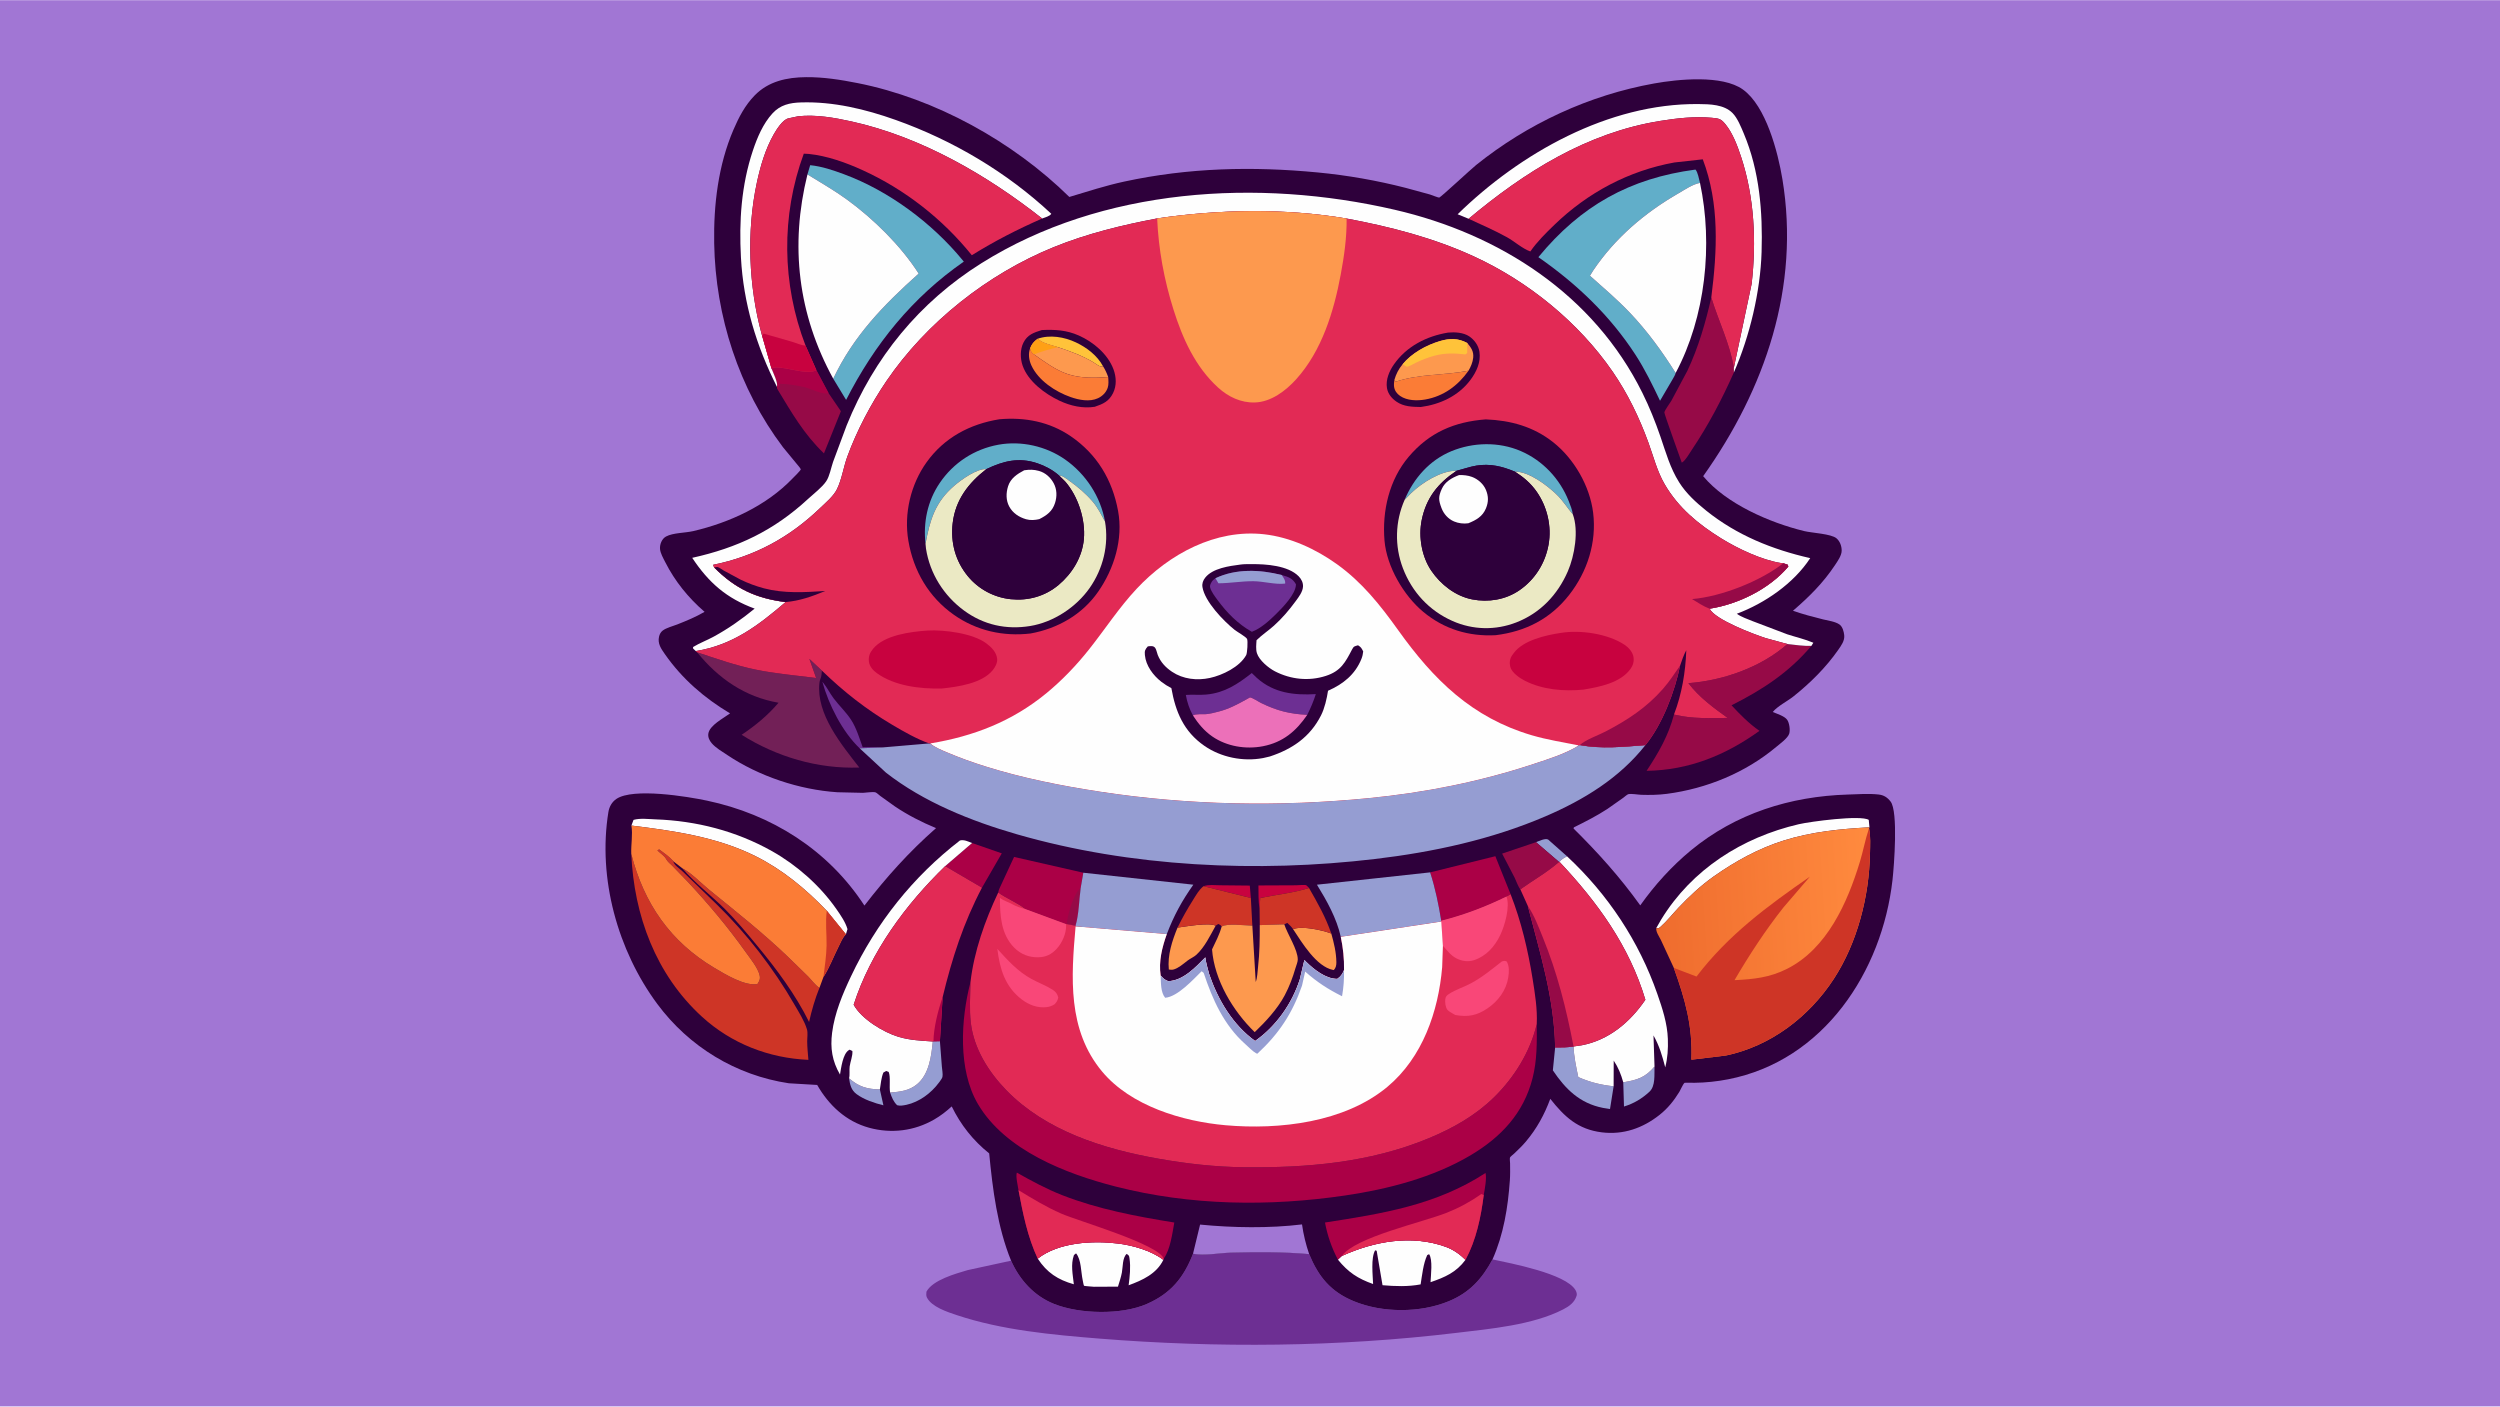 <svg version="1.1" xmlns="http://www.w3.org/2000/svg" style="display: block;" viewBox="0 0 2048 1152" width="1820" height="1024">
<defs>
	<linearGradient id="Gradient1" gradientUnits="userSpaceOnUse" x1="1358.05" y1="747.304" x2="1531.68" y2="736.126">
		<stop class="stop0" offset="0" stop-opacity="1" stop-color="rgb(239,108,46)"/>
		<stop class="stop1" offset="1" stop-opacity="1" stop-color="rgb(255,138,62)"/>
	</linearGradient>
</defs>
<path transform="translate(0,0)" fill="rgb(161,118,212)" d="M -0 -0 L 2048 0 L 2048 1152 L -0 1152 L -0 -0 z"/>
<path transform="translate(0,0)" fill="rgb(109,47,147)" d="M 828.283 1032.61 C 835.327 1048.39 847.151 1061.51 863.474 1068.03 C 884.507 1076.43 918.738 1077.17 939.531 1068.04 C 959.128 1059.44 969.725 1046.51 977.305 1026.95 C 986.457 1028.82 998.972 1026.28 1008.45 1026.04 C 1029.51 1025.51 1051.48 1025.35 1072.47 1027.25 C 1080.2 1045.82 1090.04 1057.95 1108.99 1065.79 C 1132.41 1075.48 1163.29 1075.51 1186.78 1065.84 C 1203.93 1058.77 1214.02 1047.54 1222.67 1031.55 C 1237.88 1034.85 1282.47 1043.15 1290.61 1056.65 C 1291.36 1057.9 1292.03 1059.79 1291.59 1061.23 C 1289.87 1066.86 1285.57 1069.94 1280.5 1072.55 C 1255.56 1085.38 1220.59 1088.45 1193.08 1091.75 C 1096.4 1103.37 997.278 1104.22 900.259 1096.41 C 861.967 1093.33 820.586 1089.49 783.908 1077.24 C 776.185 1074.66 763.123 1070.47 759.316 1062.75 C 758.534 1061.17 758.868 1059.73 758.945 1058 C 764.171 1048.32 782.972 1043.24 792.779 1040.32 L 828.283 1032.61 z"/>
<path transform="translate(0,0)" fill="rgb(46,0,59)" d="M 828.283 1032.61 C 817.068 1005.05 813.171 974.134 810.341 944.725 C 797.174 934.214 787.033 921.355 779.649 906.237 C 775.228 910.303 770.542 913.921 765.339 916.929 C 748.976 926.391 730.159 928.684 711.998 923.72 C 693.113 918.557 678.953 905.325 669.446 888.649 L 646.224 887.279 C 602.995 880.786 564.451 857.415 538.417 822.257 C 505.984 778.456 489.586 719.313 498.392 665.095 C 499.098 660.748 501.262 656.823 504.986 654.315 C 518.726 645.062 563.069 652.338 579.137 655.735 C 632.118 666.935 678.393 696.062 708.128 741.704 C 726.251 718.271 744.542 697.832 766.807 678.243 C 755.288 673.52 743.515 667.491 733.182 660.525 L 721.091 651.873 C 720.242 651.244 718.079 649.198 717.17 648.944 C 714.912 648.313 709.483 649.29 706.949 649.355 L 685.942 648.867 C 654.788 646.805 621.74 635.763 595.817 618.391 C 591.556 615.535 586.247 612.52 582.945 608.591 C 581.159 606.467 579.882 603.825 580.251 600.983 C 581.149 594.057 592.64 588.277 598.066 584.269 C 576.97 571.669 558.803 555.987 544.651 535.69 C 541.567 531.267 538.596 527.114 539.883 521.423 C 540.332 519.442 541.265 517.677 542.881 516.421 C 545.773 514.174 551.27 512.799 554.739 511.43 C 562.505 508.364 569.97 505.29 577.192 501.075 C 563.988 489.752 552.81 475.91 544.973 460.374 C 543.365 457.187 540.969 453.112 540.692 449.536 C 540.4 445.758 542.185 441.247 545.588 439.378 C 551.193 436.298 561.422 436.453 567.917 434.934 C 597.635 427.98 627.884 414.118 649.263 391.814 C 650.263 390.771 655.844 385.399 656.018 384.319 C 656.043 384.166 655.088 382.801 654.972 382.657 L 641.43 366.227 C 605.326 318.324 586.067 258.867 585.059 199.07 C 584.529 167.626 588.359 135.194 600.872 106.084 C 605.306 95.768 610.344 86.097 618.252 77.997 C 629.579 66.397 644.627 63.208 660.328 63.07 C 674.665 62.944 688.592 65.165 702.603 67.939 C 766.231 80.536 829.959 115.906 875.995 161.202 C 890.849 156.745 905.658 151.924 920.827 148.641 C 973.68 137.204 1025.91 136.004 1079.56 141.135 C 1103.8 143.452 1127.92 147.699 1151.49 153.748 L 1171.42 159.191 C 1172.29 159.473 1178.53 161.894 1179 161.744 C 1180.55 161.251 1205.15 138.322 1209.31 134.989 C 1251.44 101.166 1301.86 77.79 1355.04 68.241 C 1374.5 64.747 1410.81 60.985 1427.79 73.184 C 1446.76 86.82 1456.48 124.501 1460.14 146.625 C 1474.75 234.81 1445.97 318.574 1395.24 389.948 C 1414.13 412.613 1449.7 428.013 1478.03 434.932 C 1484.25 436.451 1500.13 437.146 1504.45 440.852 C 1507.33 443.321 1508.73 447.256 1508.7 451.02 C 1508.66 455.017 1505.3 459.664 1503.16 462.893 C 1493.52 477.43 1481.95 488.876 1468.8 500.178 C 1476.91 503.039 1485.13 505.203 1493.47 507.264 C 1497.49 508.258 1503.48 509.019 1506.88 511.422 C 1509.44 513.232 1510.44 517.181 1510.78 520.159 C 1511.31 524.722 1508.31 528.728 1505.84 532.272 C 1495.82 546.667 1482.87 559.47 1469.18 570.37 C 1464.13 574.392 1456.16 578.297 1452.21 583.139 C 1455.66 584.584 1461.86 586.448 1464.04 589.5 C 1465.84 592.016 1466.64 597.749 1465.76 600.786 C 1464.7 604.476 1458.16 609.152 1455.19 611.645 C 1429.92 632.864 1398.11 645.877 1365.55 650.165 C 1358.65 651.073 1351.5 651.188 1344.56 650.965 C 1341.73 650.874 1336.47 649.854 1333.88 650.457 C 1333.02 650.658 1330.59 652.82 1329.71 653.449 L 1316.76 662.558 C 1308.07 668.251 1298.62 673.018 1289.32 677.641 L 1289.03 678.558 C 1309.31 698.609 1327.05 718.362 1343.7 741.543 C 1355.51 724.882 1369.48 709.455 1385.23 696.45 C 1421.91 666.178 1466.62 652.178 1513.76 650.752 C 1521.97 650.503 1530.63 649.824 1538.81 650.703 C 1543.19 651.174 1546.09 653.028 1548.78 656.5 C 1555.08 664.634 1551.63 709.307 1550.34 720.701 C 1541.85 795.883 1493.92 868.772 1415.72 884.014 C 1406.57 885.798 1397.4 886.778 1388.08 886.882 C 1387.28 886.891 1380.19 886.715 1379.96 886.917 C 1378.61 888.085 1376.73 892.668 1375.7 894.343 C 1371.24 901.599 1366.22 907.856 1359.5 913.176 C 1345.77 924.042 1329.8 929.678 1312.13 927.468 C 1292.57 925.021 1281.6 914.707 1269.99 900.018 C 1265.18 912.956 1258.99 924.339 1250.07 934.948 C 1247.09 938.499 1243.71 941.705 1240.36 944.907 C 1239.7 945.535 1237.29 947.365 1236.99 948.094 C 1236.65 948.925 1237.05 951.977 1237.06 952.988 C 1237.11 957.577 1237.2 962.186 1236.88 966.767 C 1235.33 988.983 1231.75 1011.11 1222.67 1031.55 C 1214.02 1047.54 1203.93 1058.77 1186.78 1065.84 C 1163.29 1075.51 1132.41 1075.48 1108.99 1065.79 C 1090.04 1057.95 1080.2 1045.82 1072.47 1027.25 C 1051.48 1025.35 1029.51 1025.51 1008.45 1026.04 C 998.972 1026.28 986.457 1028.82 977.305 1026.95 C 969.725 1046.51 959.128 1059.44 939.531 1068.04 C 918.738 1077.17 884.507 1076.43 863.474 1068.03 C 847.151 1061.51 835.327 1048.39 828.283 1032.61 z"/>
<path transform="translate(0,0)" fill="rgb(149,157,210)" d="M 1258.29 689.761 C 1260.79 688.894 1265.97 686.235 1268.3 687.664 L 1283.73 701.358 C 1281.42 702.651 1279.02 703.652 1277.62 705.982 L 1277.17 705.961 L 1258.29 689.761 z"/>
<path transform="translate(0,0)" fill="rgb(200,2,63)" d="M 985.961 725.819 C 990.093 724.393 995.077 725.022 999.4 725.078 L 1023.82 725.335 L 1024.69 735.502 L 985.961 725.819 z"/>
<path transform="translate(0,0)" fill="rgb(149,157,210)" d="M 695.55 883.186 C 703.552 890.143 710.327 892.093 720.791 892.315 L 723.692 905.338 C 716.37 903.505 707.81 900.709 701.715 896.169 C 697.217 892.817 696.319 888.463 695.55 883.186 z"/>
<path transform="translate(0,0)" fill="rgb(200,2,63)" d="M 1031.84 744.228 C 1030.69 738.28 1031.08 731.327 1030.91 725.229 L 1061.92 725.087 C 1063.41 725.081 1068.85 724.501 1070 725.055 C 1070.68 725.384 1071.75 726.725 1072.35 727.295 C 1059.07 731.473 1045.87 732.69 1032.38 735.5 L 1031.84 744.228 z"/>
<path transform="translate(0,0)" fill="rgb(109,47,147)" d="M 673.691 558.409 L 674.229 559.042 C 677.595 563.052 679.756 567.755 682.884 571.908 C 687.423 577.932 693.141 583.257 697.245 589.57 C 701.578 596.235 703.991 604.557 706.717 612.013 C 712.09 612.002 717.884 611.533 723.204 612.134 L 704.263 612.888 C 690.079 599.416 678.849 577.152 673.691 558.409 z"/>
<path transform="translate(0,0)" fill="rgb(149,157,210)" d="M 1329.77 886.486 C 1341.38 884.537 1347.66 882.621 1355.39 873.598 C 1355.12 880.244 1356.3 889.515 1351.21 894.222 C 1345.08 899.883 1338.39 903.88 1330.37 906.33 L 1329.77 886.486 z"/>
<path transform="translate(0,0)" fill="rgb(253,153,78)" d="M 1059.25 760.954 C 1067.03 758.232 1082.77 761.674 1090.59 764.604 C 1092.77 772.329 1094.66 780.064 1094.76 788.153 C 1094.79 790.509 1094.34 792.827 1092.63 794.54 L 1092.01 794.428 C 1078.23 791.64 1066.59 772.038 1059.25 760.954 z"/>
<path transform="translate(0,0)" fill="rgb(149,157,210)" d="M 764.704 852.905 L 769.974 852.772 L 771.579 873.62 C 771.753 875.922 772.55 879.909 772.051 882.071 C 771.621 883.933 767.902 888.436 766.543 889.997 C 759.552 898.021 749.271 904.557 738.5 905.562 C 737.296 905.674 736.099 905.524 734.925 905.258 C 731.909 902.357 730.517 898.801 729.186 894.892 C 737.262 894.216 744.792 893.448 751.283 888.037 C 761.146 879.816 762.987 864.963 764.143 853.041 L 764.704 852.905 z"/>
<path transform="translate(0,0)" fill="rgb(253,153,78)" d="M 964.626 759.771 C 970.785 758.937 990.885 755.304 995.852 758.217 C 991.382 766.242 986.988 775.614 980.161 781.929 C 977.928 783.994 974.988 785.074 972.598 786.956 C 969.457 789.429 965.067 793.222 961.095 794.15 C 959.961 794.414 958.645 794.223 957.5 794.094 C 956.288 782.419 960.244 770.506 964.626 759.771 z"/>
<path transform="translate(0,0)" fill="rgb(171,0,70)" d="M 796.322 690.466 L 820.659 698.931 L 804.444 727.024 L 774.3 709.391 L 796.322 690.466 z"/>
<path transform="translate(0,0)" fill="rgb(150,10,71)" d="M 1245.47 728.407 C 1243.58 726.095 1242.17 721.689 1240.81 718.907 L 1230.54 699.131 L 1258.29 689.761 L 1277.17 705.961 C 1267.08 714.73 1256.21 720.755 1245.47 728.407 z"/>
<path transform="translate(0,0)" fill="rgb(149,157,210)" d="M 1289.07 857.135 C 1289.33 865.425 1291.23 874.105 1292.94 882.214 C 1302.52 886.42 1311.45 888.641 1321.88 889.748 L 1318.92 908.377 L 1313.1 907.437 C 1294.1 903.665 1282.48 892.113 1272.1 876.702 L 1273.97 857.905 C 1279.1 857.963 1283.97 857.939 1289.07 857.135 z"/>
<path transform="translate(0,0)" fill="rgb(206,53,38)" d="M 1072.35 727.295 C 1079.3 739.416 1086.08 751.318 1090.59 764.604 C 1082.77 761.674 1067.03 758.232 1059.25 760.954 C 1057.88 758.97 1056.31 757.485 1054.52 755.886 L 1052.08 757.075 L 1031.99 757.702 L 1031.84 744.228 L 1032.38 735.5 C 1045.87 732.69 1059.07 731.473 1072.35 727.295 z"/>
<path transform="translate(0,0)" fill="rgb(206,53,38)" d="M 985.961 725.819 L 1024.69 735.502 L 1025.92 758.145 C 1020.31 758.041 1004.83 756.092 1000.79 758.902 C 999.821 757.546 999.54 757.438 998 756.763 L 995.852 758.217 C 990.885 755.304 970.785 758.937 964.626 759.771 C 968.472 751.875 972.762 744.353 977.447 736.922 C 979.964 732.929 982.186 728.763 985.961 725.819 z"/>
<path transform="translate(0,0)" fill="rgb(206,53,38)" d="M 558.991 711.169 C 566.915 715.358 574.052 723.134 581.033 728.812 C 603.197 746.84 625.36 764.319 645.986 784.169 L 662.039 799.82 C 664.898 802.746 667.879 806.942 671.279 809.136 C 667.583 818.33 664.979 827.386 662.793 837.043 C 651.693 814.583 636.18 793.758 620.265 774.549 C 611.768 764.292 603.251 753.893 593.793 744.5 C 582.579 733.363 569.119 723.164 558.991 711.169 z"/>
<path transform="translate(0,0)" fill="rgb(254,254,254)" d="M 1356.83 760.096 L 1360.89 753.05 C 1386.08 711.962 1427.23 685.877 1473.51 675.066 C 1482.72 672.914 1524.19 667.34 1530.88 671.5 L 1531.46 677.597 C 1507.66 678.899 1484.02 681.219 1461.15 688.439 C 1440.54 694.946 1421.51 705.402 1403.9 717.825 C 1393.24 725.341 1383.96 734.05 1375 743.472 C 1370.17 748.553 1365.45 754.636 1360.19 759.212 C 1358.98 760.264 1358.33 760.634 1356.83 760.096 z"/>
<path transform="translate(0,0)" fill="rgb(254,254,254)" d="M 517.255 676.149 L 518.988 671.5 C 524.394 669.972 531.374 670.883 537.044 671.083 C 570.451 672.264 602.973 680.603 632.2 696.998 C 652.733 708.517 671.739 725.298 685.207 744.618 C 688.555 749.421 692.657 755.35 694.256 761 L 692.966 765.277 L 677.315 746.004 C 660.085 728.097 641.264 712.374 618.864 701.199 C 587.255 685.431 551.882 680.465 517.255 676.149 z"/>
<path transform="translate(0,0)" fill="rgb(161,118,212)" d="M 977.305 1026.95 L 983.104 1003.04 C 1009.89 1005.67 1039.88 1006.17 1066.61 1002.9 C 1067.81 1011.37 1069.74 1019.17 1072.47 1027.25 C 1051.48 1025.35 1029.51 1025.51 1008.45 1026.04 C 998.972 1026.28 986.457 1028.82 977.305 1026.95 z"/>
<path transform="translate(0,0)" fill="rgb(150,10,71)" d="M 632.053 301.853 C 634.219 300.414 637.09 300.871 639.555 301.081 C 647.391 301.748 662.391 306.85 668.771 303.082 L 678.763 321.92 L 688.859 336.721 L 674.989 371.287 C 658.459 355.375 648.719 338.194 636.953 318.838 L 636.479 316.784 C 637.486 313.422 633.394 305.264 632.053 301.853 z"/>
<path transform="translate(0,0)" fill="rgb(171,0,70)" d="M 632.053 301.853 C 634.219 300.414 637.09 300.871 639.555 301.081 C 647.391 301.748 662.391 306.85 668.771 303.082 L 678.763 321.92 C 674.012 323.501 664.152 318.203 658.821 316.956 C 652.543 315.487 645.49 314.44 639.041 314.246 L 636.953 318.838 L 636.479 316.784 C 637.486 313.422 633.394 305.264 632.053 301.853 z"/>
<path transform="translate(0,0)" fill="rgb(171,0,70)" d="M 1171.58 714.502 L 1224.98 701.263 L 1237.48 732.369 L 1234.15 734.282 C 1216.76 742.781 1199.44 749.357 1180.67 754.129 C 1178.45 740.55 1175.81 727.625 1171.58 714.502 z"/>
<path transform="translate(0,0)" fill="rgb(254,254,254)" d="M 850.094 1030.9 C 867.052 1017.62 894.672 1016 915.518 1018.5 C 927.754 1019.97 943.057 1024.28 953.037 1031.89 C 947.506 1043.37 935.854 1048.62 924.577 1052.76 C 925.535 1045.37 926.345 1038.16 925.291 1030.73 C 924.951 1028.33 924.886 1028.45 923 1027.03 C 919.445 1030.07 919.897 1037.83 919.046 1042.33 C 918.313 1046.22 916.992 1050.1 915.83 1053.88 L 896.126 1053.98 C 895.328 1053.92 888.228 1053.39 888.057 1053.19 C 887.66 1052.74 887.118 1049.37 886.954 1048.62 C 885.497 1042.04 885.822 1031.64 881.5 1026.6 L 879.783 1027.99 C 876.983 1035.78 878.823 1043.9 879.686 1051.94 C 866.609 1048.24 857.664 1042.45 850.094 1030.9 z"/>
<path transform="translate(0,0)" fill="rgb(171,0,70)" d="M 817.743 731.018 C 817.882 729.056 819.863 725.483 820.686 723.539 L 830.731 701.869 L 887.431 714.79 L 885.335 726.967 C 883.998 736.693 883.845 749.062 881.055 758.234 L 873.82 756.803 L 873.295 756.894 L 840.107 744.62 C 833.616 739.377 824.74 736.071 817.743 731.018 z"/>
<path transform="translate(0,0)" fill="rgb(150,10,71)" d="M 885.335 726.967 C 883.998 736.693 883.845 749.062 881.055 758.234 L 873.82 756.803 C 874.829 748.397 879.068 732.724 885.335 726.967 z"/>
<path transform="translate(0,0)" fill="rgb(254,254,254)" d="M 1099.26 1028.71 C 1125.63 1016.7 1156.35 1011.06 1184.48 1021.29 C 1190.57 1023.5 1195.97 1027.34 1200.55 1031.89 C 1192.87 1042.27 1183.68 1046.18 1171.89 1050.24 C 1172.14 1044.74 1173.84 1031.68 1170.72 1027.29 L 1169.19 1028.02 C 1165.88 1035.11 1165.03 1044.34 1163.77 1052.03 C 1153.54 1053.99 1142.88 1053.6 1132.56 1052.7 L 1127.77 1024.5 L 1126.5 1024.13 C 1122.9 1030.45 1124.6 1044.59 1124.84 1051.73 C 1112.18 1047.22 1104.53 1042.18 1096 1031.75 L 1099.26 1028.71 z"/>
<path transform="translate(0,0)" fill="rgb(150,10,71)" d="M 1420.42 304.93 C 1410.6 327.015 1399.57 348.043 1386.09 368.135 C 1384.29 370.816 1380.47 377.535 1377.71 378.868 C 1376.29 374.721 1363.32 338.939 1363.44 337.721 C 1363.6 336.044 1368.06 330.062 1369.11 328.278 L 1382.32 303.56 C 1391.35 284.456 1397.21 264.116 1401.89 243.556 C 1407.71 262.727 1417.02 281.182 1420.38 301.107 L 1420.42 304.93 z"/>
<path transform="translate(0,0)" fill="rgb(149,157,210)" d="M 887.431 714.79 L 977.584 724.594 C 968.153 737.95 961.683 749.834 955.85 765.076 L 881.132 758.763 L 881.055 758.234 C 883.845 749.062 883.998 736.693 885.335 726.967 L 887.431 714.79 z"/>
<path transform="translate(0,0)" fill="rgb(149,157,210)" d="M 1098.36 767.298 C 1095.02 752.172 1086.89 737.687 1078.84 724.601 L 1171.58 714.502 C 1175.81 727.625 1178.45 740.55 1180.67 754.129 L 1180.71 754.779 L 1098.36 767.298 z"/>
<path transform="translate(0,0)" fill="rgb(254,254,254)" d="M 1203.09 179.081 L 1194.09 175.383 C 1245.28 125.365 1317.65 84.449 1391.2 85.104 C 1400.61 85.187 1412.27 85.357 1419.3 92.471 C 1423.37 96.595 1426.27 103.918 1428.51 109.222 C 1441.44 139.891 1444.09 173.412 1443.09 206.383 C 1442.11 238.685 1433.34 275.447 1420.42 304.93 L 1420.38 301.107 L 1434.96 232.332 C 1438.93 197.951 1437.23 161.418 1426.31 128.379 C 1423.38 119.52 1419.5 109.04 1413.57 101.746 C 1409.78 97.091 1408.22 96.871 1402.29 96.339 C 1388.19 95.072 1374.13 96.654 1360.22 98.883 C 1299.97 108.534 1249.1 140.62 1203.09 179.081 z"/>
<path transform="translate(0,0)" fill="rgb(253,153,78)" d="M 1031.99 757.702 L 1052.08 757.075 C 1054.74 765.282 1063.3 777.97 1063.13 786.065 C 1063.09 787.989 1061.79 791.113 1061.23 793.019 C 1059 800.673 1056.23 808.038 1052.5 815.101 C 1046.65 826.185 1036.91 836.739 1027.86 845.389 C 1010.06 828.155 994.811 802.729 992.906 777.591 C 995.781 771.506 999.032 765.422 1000.79 758.902 C 1004.83 756.092 1020.31 758.041 1025.92 758.145 L 1028.7 804.312 C 1030.05 800.776 1030.16 795.678 1030.6 791.884 C 1031.9 780.458 1032.02 769.178 1031.99 757.702 z"/>
<path transform="translate(0,0)" fill="rgb(171,0,70)" d="M 1096 1031.75 C 1090.95 1022.12 1087.41 1012.04 1085.44 1001.35 C 1132.31 994.081 1176.3 987.217 1216.96 960.753 C 1218 965.457 1216.34 973.903 1215.48 978.774 C 1213.18 996.925 1209.3 1015.65 1200.55 1031.89 C 1195.97 1027.34 1190.57 1023.5 1184.48 1021.29 C 1156.35 1011.06 1125.63 1016.7 1099.26 1028.71 L 1096 1031.75 z"/>
<path transform="translate(0,0)" fill="rgb(226,42,85)" d="M 1099.26 1028.71 C 1110.22 1013.31 1165.11 1001.29 1185.14 993.361 C 1195.25 989.359 1204.63 984.283 1213.5 978.009 L 1215.48 978.774 C 1213.18 996.925 1209.3 1015.65 1200.55 1031.89 C 1195.97 1027.34 1190.57 1023.5 1184.48 1021.29 C 1156.35 1011.06 1125.63 1016.7 1099.26 1028.71 z"/>
<path transform="translate(0,0)" fill="rgb(171,0,70)" d="M 834.349 974.835 C 833.823 970.936 831.973 964.124 832.971 960.453 C 844.953 967.226 857.342 973.923 870.174 978.945 C 899.537 990.436 930.961 996.331 961.986 1001.36 C 960.373 1010.28 958.699 1023.56 953.333 1030.92 L 953.037 1031.89 C 943.057 1024.28 927.754 1019.97 915.518 1018.5 C 894.672 1016 867.052 1017.62 850.094 1030.9 C 841.794 1013.16 837.968 993.97 834.349 974.835 z"/>
<path transform="translate(0,0)" fill="rgb(226,42,85)" d="M 834.349 974.835 C 845.839 981.823 856.936 988.599 869.312 994.014 C 883.445 1000.2 948.899 1019 953.333 1030.92 L 953.037 1031.89 C 943.057 1024.28 927.754 1019.97 915.518 1018.5 C 894.672 1016 867.052 1017.62 850.094 1030.9 C 841.794 1013.16 837.968 993.97 834.349 974.835 z"/>
<path transform="translate(0,0)" fill="rgb(254,254,254)" d="M 636.479 316.784 C 619.587 283.319 609.005 248.346 606.978 210.807 C 605.369 181.008 607.249 151.73 616.735 123.27 C 620.302 112.569 625.121 101.118 632.843 92.719 C 639.232 85.769 646.927 84.057 656.1 83.766 C 682.554 82.926 708.896 89.276 733.676 98.094 C 780.641 114.807 824.793 140.959 861.223 175 C 859.873 177.075 856.05 177.922 853.725 178.868 C 808.333 143.089 754.406 111.933 697.487 99.338 C 683.446 96.231 668.241 93.537 653.825 95.109 L 645.751 96.838 C 641.236 97.899 636.248 105.723 633.985 109.683 C 627.053 121.809 622.974 135.729 620.041 149.316 C 611.462 189.054 613.244 234.473 623.961 273.675 L 624.309 274.826 L 632.053 301.853 C 633.394 305.264 637.486 313.422 636.479 316.784 z"/>
<path transform="translate(0,0)" fill="rgb(150,10,71)" d="M 1464.27 527.462 C 1470.79 528.216 1477.3 529.162 1483.87 528.988 C 1465.41 550.818 1443.75 564.921 1418.46 577.632 C 1425.49 585.203 1432.82 592.69 1441.37 598.563 C 1413.55 618.56 1383.5 630.817 1348.89 631.321 C 1358.66 616.54 1366.8 602.476 1371.33 585.179 L 1371.82 585.304 L 1372.65 585.494 C 1386.46 588.794 1401.2 588.135 1415.31 587.981 C 1403.71 579.707 1391.8 570.976 1383.14 559.512 C 1411.7 557.353 1442.65 546.482 1464.27 527.462 z"/>
<path transform="translate(0,0)" fill="rgb(254,254,254)" d="M 1283.73 701.358 C 1317.25 732.612 1342.62 770.816 1357.71 814.147 C 1361.88 826.139 1365.86 838.186 1366.31 850.966 C 1366.59 859.053 1366.15 866.341 1364.16 874.227 C 1361.72 864.822 1359.34 856.592 1354.53 848.07 L 1355.39 873.598 C 1347.66 882.621 1341.38 884.537 1329.77 886.486 C 1327.96 880.001 1325.7 874.305 1321.95 868.693 L 1321.88 889.748 C 1311.45 888.641 1302.52 886.42 1292.94 882.214 C 1291.23 874.105 1289.33 865.425 1289.07 857.135 L 1295.82 856.145 C 1318.02 851.87 1335.47 837.138 1347.89 818.86 C 1334.77 774.883 1308.64 738.953 1277.62 705.982 C 1279.02 703.652 1281.42 702.651 1283.73 701.358 z"/>
<path transform="translate(0,0)" fill="rgb(114,32,87)" d="M 571.096 534.248 C 586.811 539.381 602.106 544.847 618.348 548.26 C 634.889 551.735 651.835 553.12 668.58 555.27 L 663.019 539.607 L 673.305 549.231 C 673.053 551.413 673.04 554.083 672.065 556.061 C 671.693 557.092 671.388 558.152 671.269 559.247 C 668.485 584.921 689.448 609.916 703.943 628.626 C 669.864 629.85 636.267 619.866 607.527 601.816 C 618.891 594.205 628.872 585.969 637.784 575.55 C 610.152 570.743 588.568 555.73 571.096 534.248 z"/>
<path transform="translate(0,0)" fill="rgb(254,254,254)" d="M 695.55 883.186 C 696.314 880.558 695.656 876.406 696.051 873.5 C 696.602 869.443 698.617 864.883 698.276 860.848 L 696 859.755 L 695.238 860.191 C 690.437 863.268 689.001 874.88 688.132 880.137 C 681.693 869.059 680.057 858.5 681.661 845.874 C 683.701 829.826 690.238 814.238 697.107 799.727 C 717.906 755.786 747.956 718.047 786.374 688.383 C 789.765 687.482 793.182 689.278 796.322 690.466 L 774.3 709.391 C 741.876 740.866 713.308 779.481 699.318 822.929 C 705.583 834.563 723.835 845.608 736.097 849.25 C 745.358 852 754.571 852.419 764.143 853.041 C 762.987 864.963 761.146 879.816 751.283 888.037 C 744.792 893.448 737.262 894.216 729.186 894.892 C 728.294 889.838 729.72 882.181 728.017 878 L 726 877.19 L 723.664 878.5 C 721.907 882.748 721.519 887.789 720.791 892.315 C 710.327 892.093 703.552 890.143 695.55 883.186 z"/>
<path transform="translate(0,0)" fill="rgb(97,174,201)" d="M 661.46 142.747 L 663.704 135.173 C 673.221 136.136 682.441 139.281 691.364 142.583 C 728.221 156.219 763.573 182.585 788.541 212.941 L 789.546 214.184 C 747.32 243.492 716.412 281.82 693.132 327.467 L 682.589 310.089 C 699.223 274.924 723.95 249.6 752.587 223.979 C 737.979 201.172 715.62 179.184 693.747 163.294 C 683.398 155.776 672.324 149.465 661.46 142.747 z"/>
<path transform="translate(0,0)" fill="rgb(97,174,201)" d="M 1372.69 305.404 C 1372.4 307.093 1370.7 309.567 1369.86 311.154 L 1359.9 328.164 C 1353.86 315.483 1347.51 302.399 1339.86 290.611 C 1318.87 258.288 1291.67 232.408 1260.23 210.526 C 1294.92 168.383 1335.14 145.901 1388.92 138.774 C 1390.89 140.821 1391.82 146.787 1392.64 149.677 C 1386.43 150.884 1380.44 155.092 1375.02 158.219 C 1347.44 174.107 1322.92 194.921 1305.11 221.5 L 1302.47 225.743 C 1313.71 235.744 1325.35 245.621 1335.68 256.561 C 1349.66 271.365 1361.91 288.181 1372.69 305.404 z"/>
<path transform="translate(0,0)" fill="rgb(206,53,38)" d="M 517.14 699.425 C 527.438 739.781 549.088 771.318 585.285 792.801 C 594.041 797.998 610.104 807.846 620.5 805.982 C 622.045 803.63 622.954 801.917 622.304 798.932 C 620.97 792.813 614.802 785.325 611.125 780.152 C 596.482 759.551 580.397 740.357 563.131 721.927 L 551.104 709.483 C 549.36 707.73 546.691 705.668 545.61 703.443 C 544.527 701.211 540.387 698.41 538.51 696.5 L 540 695.653 C 543.957 698.607 548.174 701.543 551.508 705.202 L 551.521 705.376 C 552.207 708.708 556.925 711.512 559.369 713.911 L 587.425 741.033 C 611.569 764.504 633.987 793.549 650.771 822.764 C 654.379 829.044 658.962 836.106 661.037 843.039 C 661.936 846.043 661.23 849.626 661.244 852.738 C 661.267 857.827 661.846 863.009 662.238 868.085 C 629.827 866.694 599.103 854.747 575.06 832.772 C 537.233 798.199 519.403 749.803 517.14 699.425 z"/>
<path transform="translate(0,0)" fill="rgb(226,42,85)" d="M 774.3 709.391 L 804.444 727.024 C 789.209 756.01 779.865 785.015 772.206 816.762 L 769.974 852.772 L 764.704 852.905 L 764.143 853.041 C 754.571 852.419 745.358 852 736.097 849.25 C 723.835 845.608 705.583 834.563 699.318 822.929 C 713.308 779.481 741.876 740.866 774.3 709.391 z"/>
<path transform="translate(0,0)" fill="rgb(171,0,70)" d="M 772.206 816.762 L 769.974 852.772 L 764.704 852.905 C 764.787 841.911 768.546 827.073 772.206 816.762 z"/>
<path transform="translate(0,0)" fill="rgb(254,254,254)" d="M 1372.69 305.404 C 1361.91 288.181 1349.66 271.365 1335.68 256.561 C 1325.35 245.621 1313.71 235.744 1302.47 225.743 L 1305.11 221.5 C 1322.92 194.921 1347.44 174.107 1375.02 158.219 C 1380.44 155.092 1386.43 150.884 1392.64 149.677 C 1403.38 200.207 1397.23 259.383 1372.69 305.404 z"/>
<path transform="translate(0,0)" fill="rgb(226,42,85)" d="M 1245.47 728.407 C 1256.21 720.755 1267.08 714.73 1277.17 705.961 L 1277.62 705.982 C 1308.64 738.953 1334.77 774.883 1347.89 818.86 C 1335.47 837.138 1318.02 851.87 1295.82 856.145 L 1289.07 857.135 C 1283.97 857.939 1279.1 857.963 1273.97 857.905 C 1273.17 817.141 1261.67 780.938 1251.57 741.987 L 1245.47 728.407 z"/>
<path transform="translate(0,0)" fill="rgb(150,10,71)" d="M 1251.57 741.987 C 1256.83 749.61 1260.24 758.85 1263.74 767.404 C 1275.77 796.818 1283.03 825.955 1289.07 857.135 C 1283.97 857.939 1279.1 857.963 1273.97 857.905 C 1273.17 817.141 1261.67 780.938 1251.57 741.987 z"/>
<path transform="translate(0,0)" fill="rgb(254,254,254)" d="M 661.46 142.747 C 672.324 149.465 683.398 155.776 693.747 163.294 C 715.62 179.184 737.979 201.172 752.587 223.979 C 723.95 249.6 699.223 274.924 682.589 310.089 C 653.703 257.279 647.039 201.019 661.46 142.747 z"/>
<path transform="translate(0,0)" fill="rgb(251,124,54)" d="M 517.255 676.149 C 551.882 680.465 587.255 685.431 618.864 701.199 C 641.264 712.374 660.085 728.097 677.315 746.004 L 692.966 765.277 C 690.296 767.687 688.695 771.886 687.076 775.081 C 682.966 783.185 679.46 792.641 674.571 800.213 L 671.279 809.136 C 667.879 806.942 664.898 802.746 662.039 799.82 L 645.986 784.169 C 625.36 764.319 603.197 746.84 581.033 728.812 C 574.052 723.134 566.915 715.358 558.991 711.169 L 551.521 705.376 L 551.508 705.202 C 548.174 701.543 543.957 698.607 540 695.653 L 538.51 696.5 C 540.387 698.41 544.527 701.211 545.61 703.443 C 546.691 705.668 549.36 707.73 551.104 709.483 L 563.131 721.927 C 580.397 740.357 596.482 759.551 611.125 780.152 C 614.802 785.325 620.97 792.813 622.304 798.932 C 622.954 801.917 622.045 803.63 620.5 805.982 C 610.104 807.846 594.041 797.998 585.285 792.801 C 549.088 771.318 527.438 739.781 517.14 699.425 C 516.819 691.761 518.483 683.665 517.255 676.149 z"/>
<path transform="translate(0,0)" fill="rgb(206,53,38)" d="M 677.315 746.004 L 692.966 765.277 C 690.296 767.687 688.695 771.886 687.076 775.081 C 682.966 783.185 679.46 792.641 674.571 800.213 C 675.601 791.559 676.968 783.202 677.127 774.464 C 677.297 765.166 676.026 755.171 677.315 746.004 z"/>
<path transform="translate(0,0)" fill="rgb(226,42,85)" d="M 1203.09 179.081 C 1249.1 140.62 1299.97 108.534 1360.22 98.883 C 1374.13 96.654 1388.19 95.072 1402.29 96.339 C 1408.22 96.871 1409.78 97.091 1413.57 101.746 C 1419.5 109.04 1423.38 119.52 1426.31 128.379 C 1437.23 161.418 1438.93 197.951 1434.96 232.332 L 1420.38 301.107 C 1417.02 281.182 1407.71 262.727 1401.89 243.556 C 1406.72 205.571 1408.79 166.889 1394.92 130.374 L 1371.69 132.949 C 1334.24 139.743 1300.76 157.583 1273.43 183.969 C 1266.37 190.79 1259.26 197.759 1253.66 205.856 C 1247.19 203.592 1240.66 197.595 1234.45 194.167 C 1224.34 188.584 1213.58 183.918 1203.09 179.081 z"/>
<path transform="translate(0,0)" fill="rgb(226,42,85)" d="M 624.309 274.826 L 623.961 273.675 C 613.244 234.473 611.462 189.054 620.041 149.316 C 622.974 135.729 627.053 121.809 633.985 109.683 C 636.248 105.723 641.236 97.899 645.751 96.838 L 653.825 95.109 C 668.241 93.537 683.446 96.231 697.487 99.338 C 754.406 111.933 808.333 143.089 853.725 178.868 C 833.388 187.814 814.991 197.214 796.115 208.945 C 772.191 179.255 741.316 155.058 706.638 139.257 C 692.873 132.986 677.68 127.538 662.55 125.958 L 658.458 125.748 C 639.763 176.581 640.5 232.362 659.894 282.936 L 668.771 303.082 C 662.391 306.85 647.391 301.748 639.555 301.081 C 637.09 300.871 634.219 300.414 632.053 301.853 L 624.309 274.826 z"/>
<path transform="translate(0,0)" fill="rgb(200,2,63)" d="M 624.309 274.826 L 625.536 273.122 L 649.362 279.989 C 652.595 280.959 656.533 282.878 659.894 282.936 L 668.771 303.082 C 662.391 306.85 647.391 301.748 639.555 301.081 C 637.09 300.871 634.219 300.414 632.053 301.853 L 624.309 274.826 z"/>
<path transform="translate(0,0)" fill="rgb(171,0,70)" d="M 1258.9 838.79 C 1259.05 853.878 1259.22 868.508 1255.43 883.28 C 1248.06 911.977 1229.51 931.565 1204.55 946.353 C 1173.93 964.497 1136.94 974.044 1102 979.19 C 1039.68 988.37 975.174 987.571 913.892 971.866 C 873.347 961.475 823.446 942.264 801.104 904.249 C 784.637 876.231 787.07 834.892 795.008 804.456 C 794.843 815.358 794.039 826.826 795.287 837.656 C 797.721 858.794 809.797 877.965 824.418 893.001 C 856.958 926.462 904.195 941.095 949 949.056 C 972.08 953.157 995.449 955.796 1018.9 956.059 C 1070.63 956.638 1122.04 952.355 1170.32 932.361 C 1190.04 924.191 1208.64 913.753 1223.97 898.701 C 1240.48 882.503 1253.59 861.471 1258.9 838.79 z"/>
<path transform="translate(0,0)" fill="rgb(254,254,254)" d="M 569.986 533.198 L 567.759 531.083 L 567.766 529.898 C 573.155 526.608 579.193 524.391 584.744 521.355 C 596.724 514.806 607.678 507.082 618.229 498.445 C 595.19 490.007 580.554 477.191 567.06 456.834 C 604.143 448.598 633.874 434.586 662.055 408.5 C 666.696 404.204 673.448 399.148 676.88 394.028 C 679.583 389.996 680.833 382.949 682.434 378.294 L 693.584 348.335 C 715.97 292.82 753.178 247.359 803.96 215.5 C 902.909 153.424 1030.88 145.856 1142.51 171.679 C 1228.49 191.567 1305.59 241.135 1345.5 321.81 C 1351.21 333.339 1356 345.239 1360.18 357.4 C 1364.69 370.535 1368.11 383.111 1375.55 394.958 C 1381.28 404.089 1389.42 411.507 1397.77 418.212 C 1422.82 438.317 1451.88 450.018 1482.94 457.083 C 1469.36 477.865 1445.76 494.029 1422.82 502.646 C 1426.43 505.337 1431.65 506.969 1435.8 508.724 L 1464.16 519.5 C 1471.24 521.803 1478.66 523.479 1485.5 526.395 L 1483.87 528.988 C 1477.3 529.162 1470.79 528.216 1464.27 527.462 L 1446.27 522.544 C 1436.31 519.269 1405.04 507.533 1400.47 498.497 C 1423.84 494.948 1449.64 482.205 1464.98 464 L 1464.53 462.5 L 1460.87 461.267 L 1459.04 461.103 C 1443.25 458.613 1423.72 449.384 1410.12 440.965 C 1391.29 429.314 1374.9 415.851 1363.63 396.44 C 1357.45 385.786 1354.5 373.698 1350.29 362.199 C 1342.82 341.77 1333.45 322.316 1321.11 304.37 C 1293.34 264.012 1252.1 230.489 1207.63 210.019 C 1174.33 194.694 1139.07 185.598 1103.15 178.889 C 1052.47 170.273 998.641 171.333 947.938 178.788 C 919.03 184.28 890.486 191.226 863.16 202.331 C 809.153 224.278 758.964 263.866 726.146 312.048 C 713.392 330.774 701.895 352.68 694.125 373.912 C 691.026 382.381 689.553 392.686 685.654 400.577 C 682.809 406.336 676.314 411.754 671.693 416.183 C 646.736 440.109 618.133 455.697 584.248 462.526 C 584.474 463.388 584.624 464.003 585.087 464.775 C 602.411 482.137 619.318 490.032 643.565 493.078 C 621.084 512.306 600.018 528.404 569.986 533.198 z"/>
<path transform="translate(0,0)" fill="url(#Gradient1)" d="M 1531.46 677.597 L 1531.13 678.377 C 1532.52 685.022 1532.02 692.249 1531.9 699.027 C 1531.23 734.238 1521.51 772.289 1502.14 801.923 C 1481.83 832.995 1450.5 856.804 1413.92 864.531 L 1385.57 867.968 C 1386.67 840.23 1380.48 818.631 1371.19 792.761 L 1360.57 769.824 C 1359.27 767.229 1356.29 763.008 1356.83 760.096 C 1358.33 760.634 1358.98 760.264 1360.19 759.212 C 1365.45 754.636 1370.17 748.553 1375 743.472 C 1383.96 734.05 1393.24 725.341 1403.9 717.825 C 1421.51 705.402 1440.54 694.946 1461.15 688.439 C 1484.02 681.219 1507.66 678.899 1531.46 677.597 z"/>
<path transform="translate(0,0)" fill="rgb(206,53,38)" d="M 1371.19 792.761 L 1389.8 799.848 C 1415.59 765.904 1448.01 741.992 1482.64 718.042 L 1460.97 743.265 C 1446.24 761.885 1432.89 782.307 1420.92 802.802 C 1436.6 802.039 1449.79 800.721 1464.11 793.454 C 1496.81 776.851 1513.41 739.363 1523.59 705.966 C 1526.3 697.077 1527.97 687.748 1530.92 678.984 L 1531.13 678.377 C 1532.52 685.022 1532.02 692.249 1531.9 699.027 C 1531.23 734.238 1521.51 772.289 1502.14 801.923 C 1481.83 832.995 1450.5 856.804 1413.92 864.531 L 1385.57 867.968 C 1386.67 840.23 1380.48 818.631 1371.19 792.761 z"/>
<path transform="translate(0,0)" fill="rgb(149,157,210)" d="M 761.145 608.882 L 762.06 608.885 C 766.302 612.372 771.508 614.339 776.518 616.467 C 786.339 620.64 796.419 624.26 806.594 627.468 C 837.614 637.249 869.457 643.555 901.561 648.45 C 974.211 659.526 1047.85 660.853 1120.97 653.705 C 1167.07 649.198 1212.49 640.217 1256.48 625.612 C 1269.01 621.452 1282.06 617.475 1293.39 610.496 L 1294.16 610.206 C 1312.23 613.557 1329.84 611.628 1347.93 610.256 C 1326.62 637.313 1297.34 655.143 1266.11 668.57 C 1221.93 687.559 1174.17 697.869 1126.56 703.526 C 1030.23 714.972 926.356 710.228 832.877 683.253 C 795.565 672.486 756.488 656.878 725.681 632.714 L 704.263 612.888 L 723.204 612.134 L 761.145 608.882 z"/>
<path transform="translate(0,0)" fill="rgb(226,42,85)" d="M 817.743 731.018 C 824.74 736.071 833.616 739.377 840.107 744.62 L 873.295 756.894 L 873.82 756.803 L 881.055 758.234 L 881.132 758.763 L 955.85 765.076 C 951.979 775.887 949.075 787.478 950.807 799.002 C 952.793 801.28 954.081 802.573 957 803.633 C 969.136 803.333 979.519 792.164 987.394 784.163 C 987.937 788.765 989.335 793.29 990.51 797.765 C 997.601 818.782 1009.89 839.442 1028.18 852.647 C 1045.24 840.758 1058.47 822.017 1064.77 802.266 L 1068.55 786.314 L 1069.79 787.577 C 1076.12 793.899 1086.05 801.84 1095.5 801.759 C 1098.52 799.603 1099.6 797.91 1101.03 794.537 C 1101.19 784.981 1100.3 776.637 1098.36 767.298 L 1180.71 754.779 L 1180.67 754.129 C 1199.44 749.357 1216.76 742.781 1234.15 734.282 L 1237.48 732.369 C 1246.27 754.964 1251.71 778.072 1255.55 801.965 C 1257.48 814.004 1259.51 826.565 1258.9 838.79 C 1253.59 861.471 1240.48 882.503 1223.97 898.701 C 1208.64 913.753 1190.04 924.191 1170.32 932.361 C 1122.04 952.355 1070.63 956.638 1018.9 956.059 C 995.449 955.796 972.08 953.157 949 949.056 C 904.195 941.095 856.958 926.462 824.418 893.001 C 809.797 877.965 797.721 858.794 795.287 837.656 C 794.039 826.826 794.843 815.358 795.008 804.456 C 797.908 779.284 806.943 753.794 817.743 731.018 z"/>
<path transform="translate(0,0)" fill="rgb(249,71,120)" d="M 817.011 777.175 C 825.551 786.549 833.769 795.742 845.062 801.87 C 850.72 804.94 856.906 807.206 862.335 810.671 C 864.836 812.267 866.248 814.094 866.932 817 C 866.396 819.46 865.695 820.684 863.957 822.5 C 862.174 823.747 859.675 824.64 857.5 824.899 C 849.962 825.796 842.938 823.101 837.006 818.586 C 823.26 808.126 819.051 793.511 817.011 777.175 z"/>
<path transform="translate(0,0)" fill="rgb(249,71,120)" d="M 1230.3 787.5 C 1232.21 786.95 1232.37 786.786 1234.32 787.5 C 1236.51 791.467 1236.27 795.987 1235.58 800.476 C 1233.94 811.125 1227.31 819.989 1218.5 825.954 C 1209.81 831.841 1202.4 833.205 1192.11 831.332 L 1190.03 830.132 C 1188.55 829.269 1186.81 828.348 1185.69 827.013 C 1184.11 825.105 1183.68 820.932 1183.96 818.5 C 1184.23 816.109 1185.24 815.265 1187.16 814.019 C 1192.55 810.52 1199.18 808.508 1204.9 805.446 C 1214.35 800.385 1221.91 794.029 1230.3 787.5 z"/>
<path transform="translate(0,0)" fill="rgb(249,71,120)" d="M 873.295 756.894 L 873.351 757.566 C 873.629 764.42 870.17 772.231 865.562 777.186 C 861.368 781.695 856.758 783.958 850.538 784.066 C 842.892 784.2 836.264 781.632 830.852 776.179 C 819.967 765.214 819.189 749.863 819.143 735.424 C 822.271 737.871 825.672 738.578 829 740.47 C 832.629 742.533 836.096 743.535 840.107 744.62 L 873.295 756.894 z"/>
<path transform="translate(0,0)" fill="rgb(249,71,120)" d="M 1234.15 734.282 C 1237.14 742.8 1232.76 758.027 1228.95 765.969 C 1224.52 775.214 1217.58 783.059 1207.63 786.387 C 1202.7 788.038 1197.46 787.241 1192.94 784.872 C 1188.18 782.378 1185.66 778.442 1182.03 774.693 L 1180.71 754.779 L 1180.67 754.129 C 1199.44 749.357 1216.76 742.781 1234.15 734.282 z"/>
<path transform="translate(0,0)" fill="rgb(254,254,254)" d="M 1098.36 767.298 L 1180.71 754.779 L 1182.03 774.693 L 1181.42 792.184 C 1178.33 828.533 1165.34 866.13 1136.62 890.133 C 1101.49 919.488 1047.92 925.518 1004.06 921.66 C 968.754 918.555 926.422 905.923 902.885 877.72 C 874.386 843.572 877.451 800.378 881.132 758.763 L 955.85 765.076 C 951.979 775.887 949.075 787.478 950.807 799.002 C 952.793 801.28 954.081 802.573 957 803.633 C 969.136 803.333 979.519 792.164 987.394 784.163 C 987.937 788.765 989.335 793.29 990.51 797.765 C 997.601 818.782 1009.89 839.442 1028.18 852.647 C 1045.24 840.758 1058.47 822.017 1064.77 802.266 L 1068.55 786.314 L 1069.79 787.577 C 1076.12 793.899 1086.05 801.84 1095.5 801.759 C 1098.52 799.603 1099.6 797.91 1101.03 794.537 C 1101.19 784.981 1100.3 776.637 1098.36 767.298 z"/>
<path transform="translate(0,0)" fill="rgb(149,157,210)" d="M 950.807 799.002 C 952.793 801.28 954.081 802.573 957 803.633 C 969.136 803.333 979.519 792.164 987.394 784.163 C 987.937 788.765 989.335 793.29 990.51 797.765 C 997.601 818.782 1009.89 839.442 1028.18 852.647 C 1045.24 840.758 1058.47 822.017 1064.77 802.266 L 1068.55 786.314 L 1069.79 787.577 C 1076.12 793.899 1086.05 801.84 1095.5 801.759 C 1098.52 799.603 1099.6 797.91 1101.03 794.537 C 1101.16 801.971 1100.7 808.641 1099.41 815.982 C 1087.76 810.147 1078.96 804.439 1069.2 795.795 L 1066.59 807.351 C 1058.65 830.119 1047.79 846.601 1030.05 863.03 C 1029.55 862.921 1029.41 862.922 1028.9 862.632 C 1025.98 860.973 1022.82 857.565 1020.27 855.314 C 1002.72 839.834 993.225 818.623 986.059 796.837 L 984.378 795.5 C 977.354 802.393 964.749 816.399 954.5 817.24 C 950.75 812.781 951.057 804.866 950.807 799.002 z"/>
<path transform="translate(0,0)" fill="rgb(226,42,85)" d="M 947.938 178.788 C 998.641 171.333 1052.47 170.273 1103.15 178.889 C 1139.07 185.598 1174.33 194.694 1207.63 210.019 C 1252.1 230.489 1293.34 264.012 1321.11 304.37 C 1333.45 322.316 1342.82 341.77 1350.29 362.199 C 1354.5 373.698 1357.45 385.786 1363.63 396.44 C 1374.9 415.851 1391.29 429.314 1410.12 440.965 C 1423.72 449.384 1443.25 458.613 1459.04 461.103 L 1460.87 461.267 L 1464.53 462.5 L 1464.98 464 C 1449.64 482.205 1423.84 494.948 1400.47 498.497 C 1405.04 507.533 1436.31 519.269 1446.27 522.544 L 1464.27 527.462 C 1442.65 546.482 1411.7 557.353 1383.14 559.512 C 1391.8 570.976 1403.71 579.707 1415.31 587.981 C 1401.2 588.135 1386.46 588.794 1372.65 585.494 L 1371.82 585.304 L 1371.33 585.179 C 1377.8 568.362 1380.76 550.45 1381.41 532.539 C 1379.22 536.477 1377.85 540.815 1376.36 545.047 C 1372.15 565.96 1361.77 593.412 1347.93 610.256 C 1329.84 611.628 1312.23 613.557 1294.16 610.206 L 1293.39 610.496 C 1282.06 617.475 1269.01 621.452 1256.48 625.612 C 1212.49 640.217 1167.07 649.198 1120.97 653.705 C 1047.85 660.853 974.211 659.526 901.561 648.45 C 869.457 643.555 837.614 637.249 806.594 627.468 C 796.419 624.26 786.339 620.64 776.518 616.467 C 771.508 614.339 766.302 612.372 762.06 608.885 L 761.145 608.882 C 750.847 605.158 740.56 599.322 731.159 593.752 C 709.45 580.889 691.423 566.747 673.305 549.231 L 663.019 539.607 L 668.58 555.27 C 651.835 553.12 634.889 551.735 618.348 548.26 C 602.106 544.847 586.811 539.381 571.096 534.248 L 569.986 533.198 C 600.018 528.404 621.084 512.306 643.565 493.078 C 619.318 490.032 602.411 482.137 585.087 464.775 C 584.624 464.003 584.474 463.388 584.248 462.526 C 618.133 455.697 646.736 440.109 671.693 416.183 C 676.314 411.754 682.809 406.336 685.654 400.577 C 689.553 392.686 691.026 382.381 694.125 373.912 C 701.895 352.68 713.392 330.774 726.146 312.048 C 758.964 263.866 809.153 224.278 863.16 202.331 C 890.486 191.226 919.03 184.28 947.938 178.788 z"/>
<path transform="translate(0,0)" fill="rgb(46,0,59)" d="M 585.087 464.775 C 585.749 464.663 587.112 464.237 587.72 464.331 C 588.93 464.516 591.74 466.612 592.91 467.271 L 606.626 474.666 C 612.771 477.641 619.264 480.068 625.868 481.821 C 642.336 486.19 659.28 485.061 676.095 484.001 C 665.284 488.424 655.265 492.061 643.565 493.078 C 619.318 490.032 602.411 482.137 585.087 464.775 z"/>
<path transform="translate(0,0)" fill="rgb(150,10,71)" d="M 1460.87 461.267 L 1464.53 462.5 L 1464.98 464 C 1449.64 482.205 1423.84 494.948 1400.47 498.497 C 1395.39 496.603 1390.75 493.423 1386.12 490.621 C 1409.71 488.697 1442 476.079 1460.87 461.267 z"/>
<path transform="translate(0,0)" fill="rgb(150,10,71)" d="M 1294.16 610.206 C 1299.13 605.699 1309.13 602.315 1315.27 599.108 C 1333.27 589.712 1348.76 579.592 1362.28 564.215 C 1367.48 558.304 1371.88 551.513 1376.36 545.047 C 1372.15 565.96 1361.77 593.412 1347.93 610.256 C 1329.84 611.628 1312.23 613.557 1294.16 610.206 z"/>
<path transform="translate(0,0)" fill="rgb(46,0,59)" d="M 1186.21 272.321 C 1191.77 271.793 1198.8 272.203 1203.57 275.383 C 1207.83 278.225 1211.17 282.873 1211.95 288 C 1213.25 296.55 1209.51 304.54 1204.5 311.212 C 1194.68 324.26 1179.72 331.162 1163.94 333.28 C 1156.91 333.171 1149.95 333.02 1143.95 328.882 C 1140.14 326.252 1137 322.501 1136.21 317.831 C 1135.04 310.994 1138.06 303.888 1141.88 298.41 C 1152.3 283.473 1168.66 275.256 1186.21 272.321 z"/>
<path transform="translate(0,0)" fill="rgb(251,124,54)" d="M 1142.24 311.178 L 1143.48 312.498 C 1163.38 305.938 1182.83 307.556 1203.01 303.541 C 1194.39 315.757 1182.52 324.53 1167.52 327.141 C 1160.94 328.288 1152.68 328.152 1146.97 324.211 C 1144.29 322.364 1142.46 319.879 1142.02 316.61 C 1141.78 314.833 1142.02 312.948 1142.24 311.178 z"/>
<path transform="translate(0,0)" fill="rgb(253,153,78)" d="M 1148.92 298.375 C 1156.4 289.197 1168.39 282.591 1179.57 279.287 C 1187.73 276.875 1194.41 276.813 1202.01 280.855 C 1205.18 284.749 1207.37 287.658 1206.84 292.958 C 1206.47 296.604 1204.84 300.402 1203.01 303.541 C 1182.83 307.556 1163.38 305.938 1143.48 312.498 L 1142.24 311.178 C 1143.71 306.188 1145.61 302.397 1148.92 298.375 z"/>
<path transform="translate(0,0)" fill="rgb(255,195,58)" d="M 1148.92 298.375 C 1156.4 289.197 1168.39 282.591 1179.57 279.287 C 1187.73 276.875 1194.41 276.813 1202.01 280.855 L 1201.92 289 L 1200.5 290.179 C 1191.57 289.162 1183.71 288.933 1174.96 291.301 C 1169.69 292.726 1164.53 294.744 1159.62 297.113 C 1158.05 297.868 1154.16 300.314 1152.5 300.259 C 1151.58 300.228 1150.17 298.522 1148.92 298.375 z"/>
<path transform="translate(0,0)" fill="rgb(46,0,59)" d="M 853.447 270.239 C 864.217 269.734 873.666 270.238 883.743 274.698 C 895.593 279.942 907.538 289.942 912.161 302.37 C 914.492 308.639 914.862 315.782 911.807 321.905 C 908.423 328.688 903.703 330.755 896.847 333.087 C 887.085 334.683 876.863 332.332 868 328.173 C 855.993 322.537 842.242 312.295 837.754 299.448 C 835.726 293.641 835.584 286.207 838.379 280.604 C 841.643 274.062 846.82 272.328 853.447 270.239 z"/>
<path transform="translate(0,0)" fill="rgb(255,195,58)" d="M 849.929 277.408 C 860.008 273.828 871.924 275.893 881.412 280.367 C 890.267 284.543 898.911 291.121 903.629 299.928 C 900.856 300.826 898.125 298.087 895.631 296.604 C 886.391 291.112 877.06 287.751 866.93 284.333 C 861.35 282.602 854.385 281.302 849.929 277.408 z"/>
<path transform="translate(0,0)" fill="rgb(253,153,78)" d="M 843.877 285.13 C 845.3 281.495 846.89 279.82 849.929 277.408 C 854.385 281.302 861.35 282.602 866.93 284.333 C 877.06 287.751 886.391 291.112 895.631 296.604 C 898.125 298.087 900.856 300.826 903.629 299.928 C 905.447 302.82 906.701 305.549 907.843 308.767 C 896.689 309.527 885.192 309.896 874.464 306.268 C 864.609 302.935 855.451 296.11 847.004 290.161 C 844.817 288.283 844.672 287.917 843.877 285.13 z"/>
<path transform="translate(0,0)" fill="rgb(255,160,21)" d="M 843.877 285.13 C 845.3 281.495 846.89 279.82 849.929 277.408 C 854.385 281.302 861.35 282.602 866.93 284.333 C 860.056 285.735 853.573 287.69 847.004 290.161 C 844.817 288.283 844.672 287.917 843.877 285.13 z"/>
<path transform="translate(0,0)" fill="rgb(251,124,54)" d="M 843.877 285.13 C 844.672 287.917 844.817 288.283 847.004 290.161 C 855.451 296.11 864.609 302.935 874.464 306.268 C 885.192 309.896 896.689 309.527 907.843 308.767 C 908.032 311.617 908.349 314.823 907.418 317.567 C 906.131 321.36 903.081 324.4 899.482 326.076 C 892.56 329.3 883.898 327.532 877 325.115 C 864.519 320.742 850.576 311.549 844.896 299.179 C 842.882 294.792 842.214 289.717 843.877 285.13 z"/>
<path transform="translate(0,0)" fill="rgb(200,2,63)" d="M 1278.54 518.345 C 1294.65 515.685 1317.21 518.955 1330.99 528.178 C 1334.21 530.334 1337.51 534.075 1338.13 538 C 1338.7 541.568 1337.88 544.834 1335.79 547.728 C 1327.38 559.377 1310.48 562.531 1297.22 564.784 C 1281.26 566.379 1263.66 564.908 1249.2 557.543 C 1245.02 555.414 1238.41 550.962 1237.19 546.064 C 1236.39 542.827 1236.84 539.288 1238.81 536.585 L 1240.18 534.733 C 1247.86 524.314 1266.46 520.151 1278.54 518.345 z"/>
<path transform="translate(0,0)" fill="rgb(200,2,63)" d="M 759.844 516.405 C 773.314 515.595 797.05 518.651 808 526.911 C 812.168 530.055 816.201 533.996 816.853 539.425 C 817.26 542.81 815.291 546.373 813.203 548.93 C 804.339 559.785 784.442 562.524 771.384 563.911 C 753.799 564.27 732.886 561.875 718.289 551.288 C 715.246 549.081 712.332 545.865 711.834 542 C 711.287 537.747 712.504 534.631 715.235 531.319 C 724.571 520.001 746.128 517.347 759.844 516.405 z"/>
<path transform="translate(0,0)" fill="rgb(253,153,78)" d="M 947.938 178.788 C 998.641 171.333 1052.47 170.273 1103.15 178.889 C 1103.33 194.332 1101.17 209.495 1098.35 224.642 C 1092.72 254.96 1082.92 287.168 1061.85 310.515 C 1053.28 320.014 1041.31 329.142 1028 329.566 C 1016.6 329.929 1006.17 324.928 997.863 317.357 C 979.061 300.215 968.75 277.124 961.256 253.273 C 953.624 228.984 949.067 204.226 947.938 178.788 z"/>
<path transform="translate(0,0)" fill="rgb(46,0,59)" d="M 1217.14 343.414 C 1237.48 344.228 1256.03 349.272 1272.26 362.055 C 1289.52 375.652 1302.42 398.058 1305.1 419.908 C 1308.09 444.218 1300.35 468.236 1285.37 487.331 C 1270.05 506.848 1249.76 517.172 1225.23 520.213 C 1203.26 521.38 1183.1 515.316 1166.02 501.162 C 1149.74 487.665 1135.97 463.844 1134.19 442.737 C 1132.14 418.463 1138.03 392.814 1154.08 373.953 C 1170.96 354.104 1191.41 345.386 1217.14 343.414 z"/>
<path transform="translate(0,0)" fill="rgb(97,174,201)" d="M 1150.67 409.325 C 1158.09 391.665 1171.09 376.841 1189 369.461 C 1206.87 362.099 1227.84 361.651 1245.7 369.316 C 1263.73 377.055 1277.83 392.013 1285.05 410.244 C 1286.43 413.743 1287.98 417.445 1288.47 421.19 C 1283.92 415.903 1280.57 410.218 1275.45 405.246 C 1267.38 397.402 1252.55 386.076 1241 386.22 C 1230.6 381.903 1220.77 379.434 1209.46 381.294 C 1203.98 382.195 1198.65 384.159 1193.26 385.484 C 1180.68 385.274 1164.99 395.211 1156.12 403.71 L 1150.67 409.325 z"/>
<path transform="translate(0,0)" fill="rgb(235,233,196)" d="M 1150.67 409.325 L 1156.12 403.71 C 1164.99 395.211 1180.68 385.274 1193.26 385.484 C 1178 395.65 1168.3 407.786 1164.62 426.09 C 1161.88 439.722 1164.73 455.945 1172.54 467.425 C 1180.26 478.769 1192.35 488.199 1206 490.88 C 1219.27 493.486 1233.33 491.167 1244.56 483.5 C 1257.37 474.758 1265.87 461.237 1268.58 446.011 C 1271.25 431.049 1267.54 415.075 1258.81 402.613 C 1253.93 395.633 1248.12 390.779 1241 386.22 C 1252.55 386.076 1267.38 397.402 1275.45 405.246 C 1280.57 410.218 1283.92 415.903 1288.47 421.19 C 1293.42 434.641 1289.91 455.084 1284.38 467.849 C 1276.02 487.126 1261.77 502.14 1242.05 509.779 C 1225.02 516.376 1206.59 515.965 1189.91 508.582 C 1170.76 500.105 1156.7 484.842 1149.26 465.334 C 1142.35 447.197 1142.85 427.056 1150.67 409.325 z"/>
<path transform="translate(0,0)" fill="rgb(46,0,59)" d="M 1193.26 385.484 C 1198.65 384.159 1203.98 382.195 1209.46 381.294 C 1220.77 379.434 1230.6 381.903 1241 386.22 C 1248.12 390.779 1253.93 395.633 1258.81 402.613 C 1267.54 415.075 1271.25 431.049 1268.58 446.011 C 1265.87 461.237 1257.37 474.758 1244.56 483.5 C 1233.33 491.167 1219.27 493.486 1206 490.88 C 1192.35 488.199 1180.26 478.769 1172.54 467.425 C 1164.73 455.945 1161.88 439.722 1164.62 426.09 C 1168.3 407.786 1178 395.65 1193.26 385.484 z"/>
<path transform="translate(0,0)" fill="rgb(254,254,254)" d="M 1195.21 389.053 C 1198.72 388.906 1202.62 389.308 1205.92 390.556 C 1210.78 392.397 1215.24 396.32 1217.26 401.154 C 1219.45 406.403 1219.45 411.038 1217.3 416.296 C 1214.55 422.992 1209.26 425.897 1202.85 428.522 C 1198.96 429.068 1194.81 428.577 1191.19 427.051 C 1186.34 425.008 1182.68 420.902 1180.85 416 C 1178.38 409.416 1178.24 406.765 1181.14 400.318 C 1183.82 394.385 1189.42 391.269 1195.21 389.053 z"/>
<path transform="translate(0,0)" fill="rgb(46,0,59)" d="M 818.7 343.32 C 839.529 341.511 859.689 345.274 877.172 357.236 C 898.707 371.972 911.277 393.031 915.956 418.557 C 920.171 441.552 912.713 465.741 899.601 484.607 C 886.554 503.381 866.408 514.783 844.173 518.824 C 821.83 521.424 800.048 516.558 781.506 503.567 C 760.803 489.064 748.331 467.552 744.131 442.831 C 740.376 420.731 746.032 396.684 759.093 378.489 C 773.579 358.308 794.543 347.24 818.7 343.32 z"/>
<path transform="translate(0,0)" fill="rgb(97,174,201)" d="M 758.19 445.309 C 756.194 427.726 759.835 410.268 769.82 395.53 C 781.065 378.932 798.167 367.769 817.874 364.173 C 836.633 360.75 857.034 365.376 872.608 376.327 C 889.519 388.218 901.617 406.699 905.214 427.064 C 902.242 421.648 899.33 415.732 895.332 411.014 C 889.489 404.119 882.959 398.661 875.601 393.453 C 873.075 391.666 870.645 389.513 867.451 389.263 C 862.274 384.794 856.233 381.546 849.753 379.364 C 834.701 374.297 821.878 377.483 808.046 384.146 C 800.267 383.586 787.648 392.721 781.912 397.616 C 766.089 411.117 761.786 425.767 758.19 445.309 z"/>
<path transform="translate(0,0)" fill="rgb(235,233,196)" d="M 758.19 445.309 C 761.786 425.767 766.089 411.117 781.912 397.616 C 787.648 392.721 800.267 383.586 808.046 384.146 C 793.361 395.502 782.601 409.478 780.426 428.5 C 778.613 444.361 782.668 459.442 792.824 471.839 C 801.585 482.534 814.391 489.353 828.146 490.737 C 842.329 492.164 856.071 488.331 867.112 479.117 C 878.332 469.753 886.586 456.247 887.914 441.533 C 889.359 425.52 883.163 406.29 872.5 394.213 L 867.451 389.263 C 870.645 389.513 873.075 391.666 875.601 393.453 C 882.959 398.661 889.489 404.119 895.332 411.014 C 899.33 415.732 902.242 421.648 905.214 427.064 C 908.512 446.05 903.696 465.742 892.663 481.508 C 881.585 497.337 862.942 509.593 843.875 512.696 C 824.3 515.881 805.789 511.797 789.767 500.039 C 773.109 487.813 761.743 469.714 758.567 449.269 L 758.19 445.309 z"/>
<path transform="translate(0,0)" fill="rgb(46,0,59)" d="M 808.046 384.146 C 821.878 377.483 834.701 374.297 849.753 379.364 C 856.233 381.546 862.274 384.794 867.451 389.263 L 872.5 394.213 C 883.163 406.29 889.359 425.52 887.914 441.533 C 886.586 456.247 878.332 469.753 867.112 479.117 C 856.071 488.331 842.329 492.164 828.146 490.737 C 814.391 489.353 801.585 482.534 792.824 471.839 C 782.668 459.442 778.613 444.361 780.426 428.5 C 782.601 409.478 793.361 395.502 808.046 384.146 z"/>
<path transform="translate(0,0)" fill="rgb(254,254,254)" d="M 839.025 385.111 C 843.408 384.456 846.84 384.447 851.133 385.649 C 856.35 387.111 860.576 390.904 863.145 395.646 C 865.875 400.683 866.011 406.502 864.279 411.905 C 862.082 418.758 857.606 421.981 851.387 425.131 C 847.857 425.943 844.067 426.237 840.556 425.218 C 834.773 423.539 829.732 420.246 826.81 414.897 C 823.988 409.73 824.093 403.669 825.829 398.161 C 827.867 391.696 833.33 388.106 839.025 385.111 z"/>
<path transform="translate(0,0)" fill="rgb(254,254,254)" d="M 762.06 608.885 C 797.516 603.026 828.986 590.889 857.024 567.895 C 869.944 557.3 881.863 544.829 892.239 531.734 C 905.256 515.303 916.801 497.506 931.157 482.167 C 957.721 453.782 995.745 433.059 1035.61 437.538 C 1057.07 439.949 1078.01 449.682 1095.4 462.178 C 1115.86 476.887 1130.82 495.705 1145.33 516.005 C 1174.45 556.765 1205.83 587.782 1254.94 602.218 C 1267.6 605.938 1280.48 607.906 1293.39 610.496 C 1282.06 617.475 1269.01 621.452 1256.48 625.612 C 1212.49 640.217 1167.07 649.198 1120.97 653.705 C 1047.85 660.853 974.211 659.526 901.561 648.45 C 869.457 643.555 837.614 637.249 806.594 627.468 C 796.419 624.26 786.339 620.64 776.518 616.467 C 771.508 614.339 766.302 612.372 762.06 608.885 z"/>
<path transform="translate(0,0)" fill="rgb(46,0,59)" d="M 1016.11 462.355 C 1019.12 461.894 1022.34 462.034 1025.37 462.004 C 1037.08 461.886 1055.23 463.135 1063.87 471.965 C 1066.09 474.229 1067.61 477.192 1067.42 480.438 C 1067.16 484.827 1063.82 489.05 1061.3 492.486 C 1056.04 499.677 1050.27 506.444 1043.63 512.403 C 1039 516.555 1033.82 519.934 1029.36 524.311 C 1029.15 527.718 1028.64 531.699 1029.69 535 C 1031.52 540.753 1039.21 547.126 1044.44 549.816 C 1057.45 556.499 1072.21 558.055 1086.15 553.549 C 1098.45 549.574 1102.07 542.464 1107.6 531.917 C 1109.04 529.153 1109.56 529.345 1112.5 528.474 C 1115.05 530.077 1115.34 530.787 1116.74 533.5 C 1116.52 535.657 1116.09 537.615 1115.28 539.632 C 1110.14 552.431 1100.26 560.311 1087.92 565.717 C 1086.92 572.217 1085.17 580.016 1082.18 585.903 C 1073.21 603.607 1058.69 613.503 1040.26 619.574 L 1034.69 620.873 C 1018.29 623.937 1000.24 620.306 986.5 610.757 C 969.714 599.088 963.002 583.015 959.589 563.578 C 956.69 562.09 953.877 560.327 951.306 558.322 C 944.662 553.138 938.695 545.178 937.89 536.5 C 937.561 532.964 938.023 531.988 940.308 529.355 C 942.451 529.171 944.845 528.603 946.37 530.665 C 947.263 531.874 947.809 534.826 948.434 536.408 C 950.783 542.348 954.916 546.68 960.168 550.202 C 969.185 556.248 980.597 557.522 991.076 555.255 C 1001.43 553.016 1015.54 546.232 1020.89 536.501 C 1021.78 534.891 1022.36 524.973 1021.61 523.311 C 1020.81 521.568 1013.38 517.408 1011.5 515.908 C 1002.33 508.575 986.999 492.766 985.051 480.793 C 984.576 477.874 985.53 475.318 987.33 473.054 C 993.466 465.333 1006.9 463.561 1016.11 462.355 z"/>
<path transform="translate(0,0)" fill="rgb(109,47,147)" d="M 977.231 585.943 C 974.292 580.438 972.55 575.303 971.434 569.163 C 977.037 568.686 982.679 569.369 988.286 568.828 C 1003.41 567.371 1013.84 560.306 1025.46 551.216 L 1029.67 555.255 C 1043.55 567.642 1060.24 569.523 1077.93 568.477 C 1076 574.44 1073.73 579.853 1070.91 585.447 C 1056.54 584.76 1046.08 582.083 1033.15 575.777 C 1030.67 574.569 1026.44 571.612 1023.99 571.157 C 1023.89 571.139 1021.73 572.425 1021.52 572.543 C 1013.81 576.856 1006.57 580.732 997.926 582.891 C 994.627 583.714 991.255 584.636 987.855 584.9 C 985.028 585.119 979.473 584.497 977.231 585.943 z"/>
<path transform="translate(0,0)" fill="rgb(236,112,185)" d="M 977.231 585.943 C 979.473 584.497 985.028 585.119 987.855 584.9 C 991.255 584.636 994.627 583.714 997.926 582.891 C 1006.57 580.732 1013.81 576.856 1021.52 572.543 C 1021.73 572.425 1023.89 571.139 1023.99 571.157 C 1026.44 571.612 1030.67 574.569 1033.15 575.777 C 1046.08 582.083 1056.54 584.76 1070.91 585.447 C 1061.79 598.847 1050.99 607.999 1034.57 611.178 C 1020.52 613.898 1004.94 611.347 993.098 603.172 C 986.486 598.606 981.585 592.642 977.231 585.943 z"/>
<path transform="translate(0,0)" fill="rgb(109,47,147)" d="M 995.72 473.55 C 1012.6 465.553 1032.24 466.424 1049.98 470.915 C 1055.4 472.482 1058.69 473.375 1061.65 478.5 C 1061.59 486.568 1050.82 497.448 1045.28 502.942 C 1039.91 508.269 1032.68 514.806 1025.52 517.421 C 1014.12 511.051 1005.04 501.82 997.366 491.351 C 995.165 488.348 992.389 484.817 991.35 481.188 C 990.872 479.517 991.802 477.975 992.64 476.509 C 993.347 475.271 994.589 474.38 995.72 473.55 z"/>
<path transform="translate(0,0)" fill="rgb(149,157,210)" d="M 995.72 473.55 C 1012.6 465.553 1032.24 466.424 1049.98 470.915 C 1051.45 473.197 1053.11 475.088 1052.8 477.928 C 1045.02 478.927 1035.06 476.063 1026.89 475.987 C 1017.18 475.896 1007.61 477.67 998.119 477.693 L 995.72 473.55 z"/>
</svg>